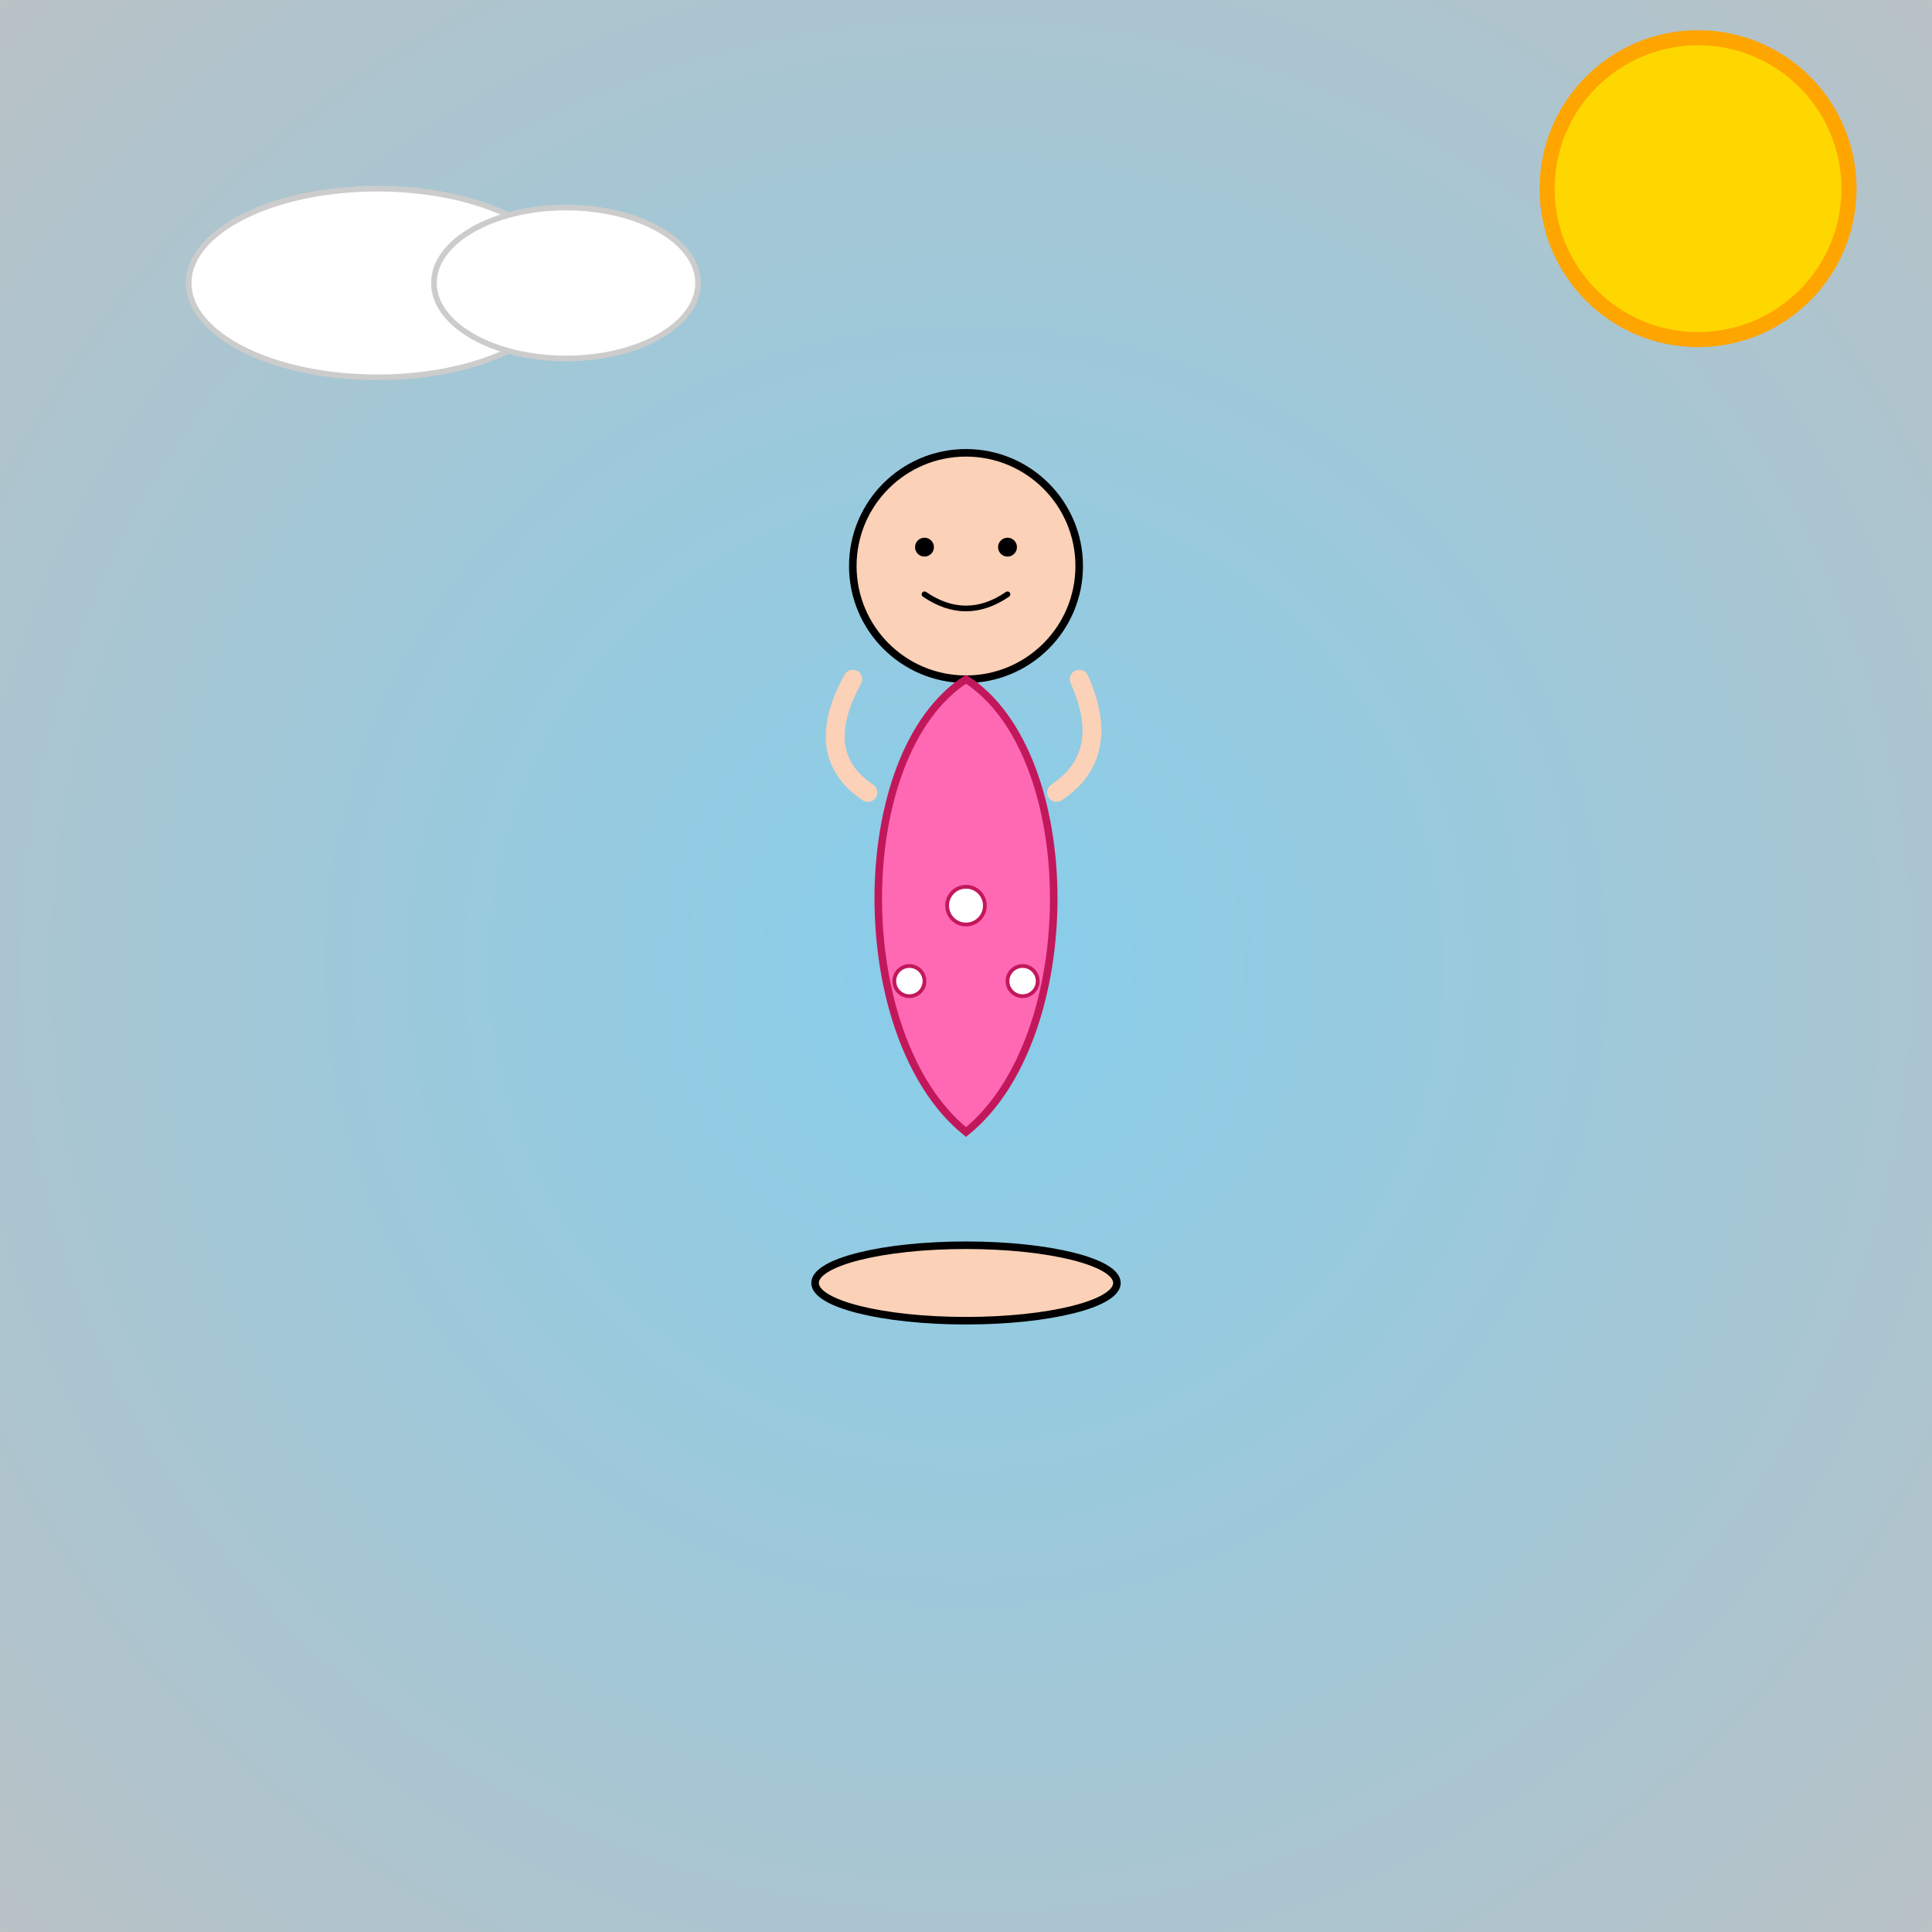 <!--

Generated by DrawGPT.
Free, open source, AI generated images in SVG, PNG, and HTML Canvas format.
https://drawgpt.ai

Created: 2025-07-15T01:01:36+00:00
-->
<svg   viewBox="0 0 1024 1024" xmlns="http://www.w3.org/2000/svg" xmlns:xlink="http://www.w3.org/1999/xlink">
  <rect x="0" y="0" width="1024" height="1024" fill="#333333" stroke="none"/>
  <title>Serene Sari Meditation</title>
  <desc>A fun, colorful depiction of a meditating woman in a vibrant sari—calm, quirky, and full of life!</desc>
  <defs>
    <radialGradient id="gradBG" cx="0.5" cy="0.5" r="0.8">
      <stop offset="0%" stop-color="#87CEEB"/>
      <stop offset="100%" stop-color="#C0C0C0"/>
    </radialGradient>
  </defs>
  <!-- Background -->
  <rect id="bgRect1" class="background" x="0" y="0" width="1024" height="1024" fill="url(#gradBG)" />

  <!-- Decorative Sun -->
  <circle id="sunElement1" class="sun" cx="900" cy="100" r="80" fill="#FFD700" stroke="#FFA500" stroke-width="8" />

  <!-- Decorative Clouds -->
  <ellipse id="cloud1Element1" class="cloud" cx="200" cy="150" rx="100" ry="50" fill="white" stroke="#CCCCCC" stroke-width="3" />
  <ellipse id="cloud2Element1" class="cloud" cx="300" cy="150" rx="70" ry="40" fill="white" stroke="#CCCCCC" stroke-width="3" />

  <!-- Meditating Woman -->
  <g id="womanGroup1" class="woman">
    <!-- Head -->
    <circle id="womanHead1" class="head" cx="512" cy="300" r="60" fill="#FBD1B7" stroke="#000" stroke-width="4" />

    <!-- Left Eye -->
    <circle id="womanLeftEye1" class="eye" cx="490" cy="290" r="5" fill="#000" />
    <!-- Right Eye -->
    <circle id="womanRightEye1" class="eye" cx="534" cy="290" r="5" fill="#000" />

    <!-- Serene Smile -->
    <path id="womanSmile1" class="smile" d="M490,315 Q512,330 534,315" fill="none" stroke="#000" stroke-width="3" stroke-linecap="round" />

    <!-- Arms (calm, resting on knees) -->
    <path id="armLeft1" class="arm" d="M452,360 Q430,400 460,420" fill="none" stroke="#FBD1B7" stroke-width="10" stroke-linecap="round" />
    <path id="armRight1" class="arm" d="M572,360 Q590,400 560,420" fill="none" stroke="#FBD1B7" stroke-width="10" stroke-linecap="round" />

    <!-- Sari Body and Torso -->
    <path id="sariBody1" class="sari" d="M512,360 C450,400 450,550 512,600 C574,550 574,400 512,360 Z" fill="#FF69B4" stroke="#C2185B" stroke-width="4" />

    <!-- Intricate Sari Patterns -->
    <circle id="sariPattern1" class="sari-pattern" cx="512" cy="480" r="10" fill="#FFF" stroke="#C2185B" stroke-width="2" />
    <circle id="sariPattern2" class="sari-pattern" cx="482" cy="520" r="8" fill="#FFF" stroke="#C2185B" stroke-width="2" />
    <circle id="sariPattern3" class="sari-pattern" cx="542" cy="520" r="8" fill="#FFF" stroke="#C2185B" stroke-width="2" />

    <!-- Crossed Legs -->
    <ellipse id="legs1" class="legs" cx="512" cy="680" rx="80" ry="20" fill="#FBD1B7" stroke="#000" stroke-width="4" />
  </g>
</svg>